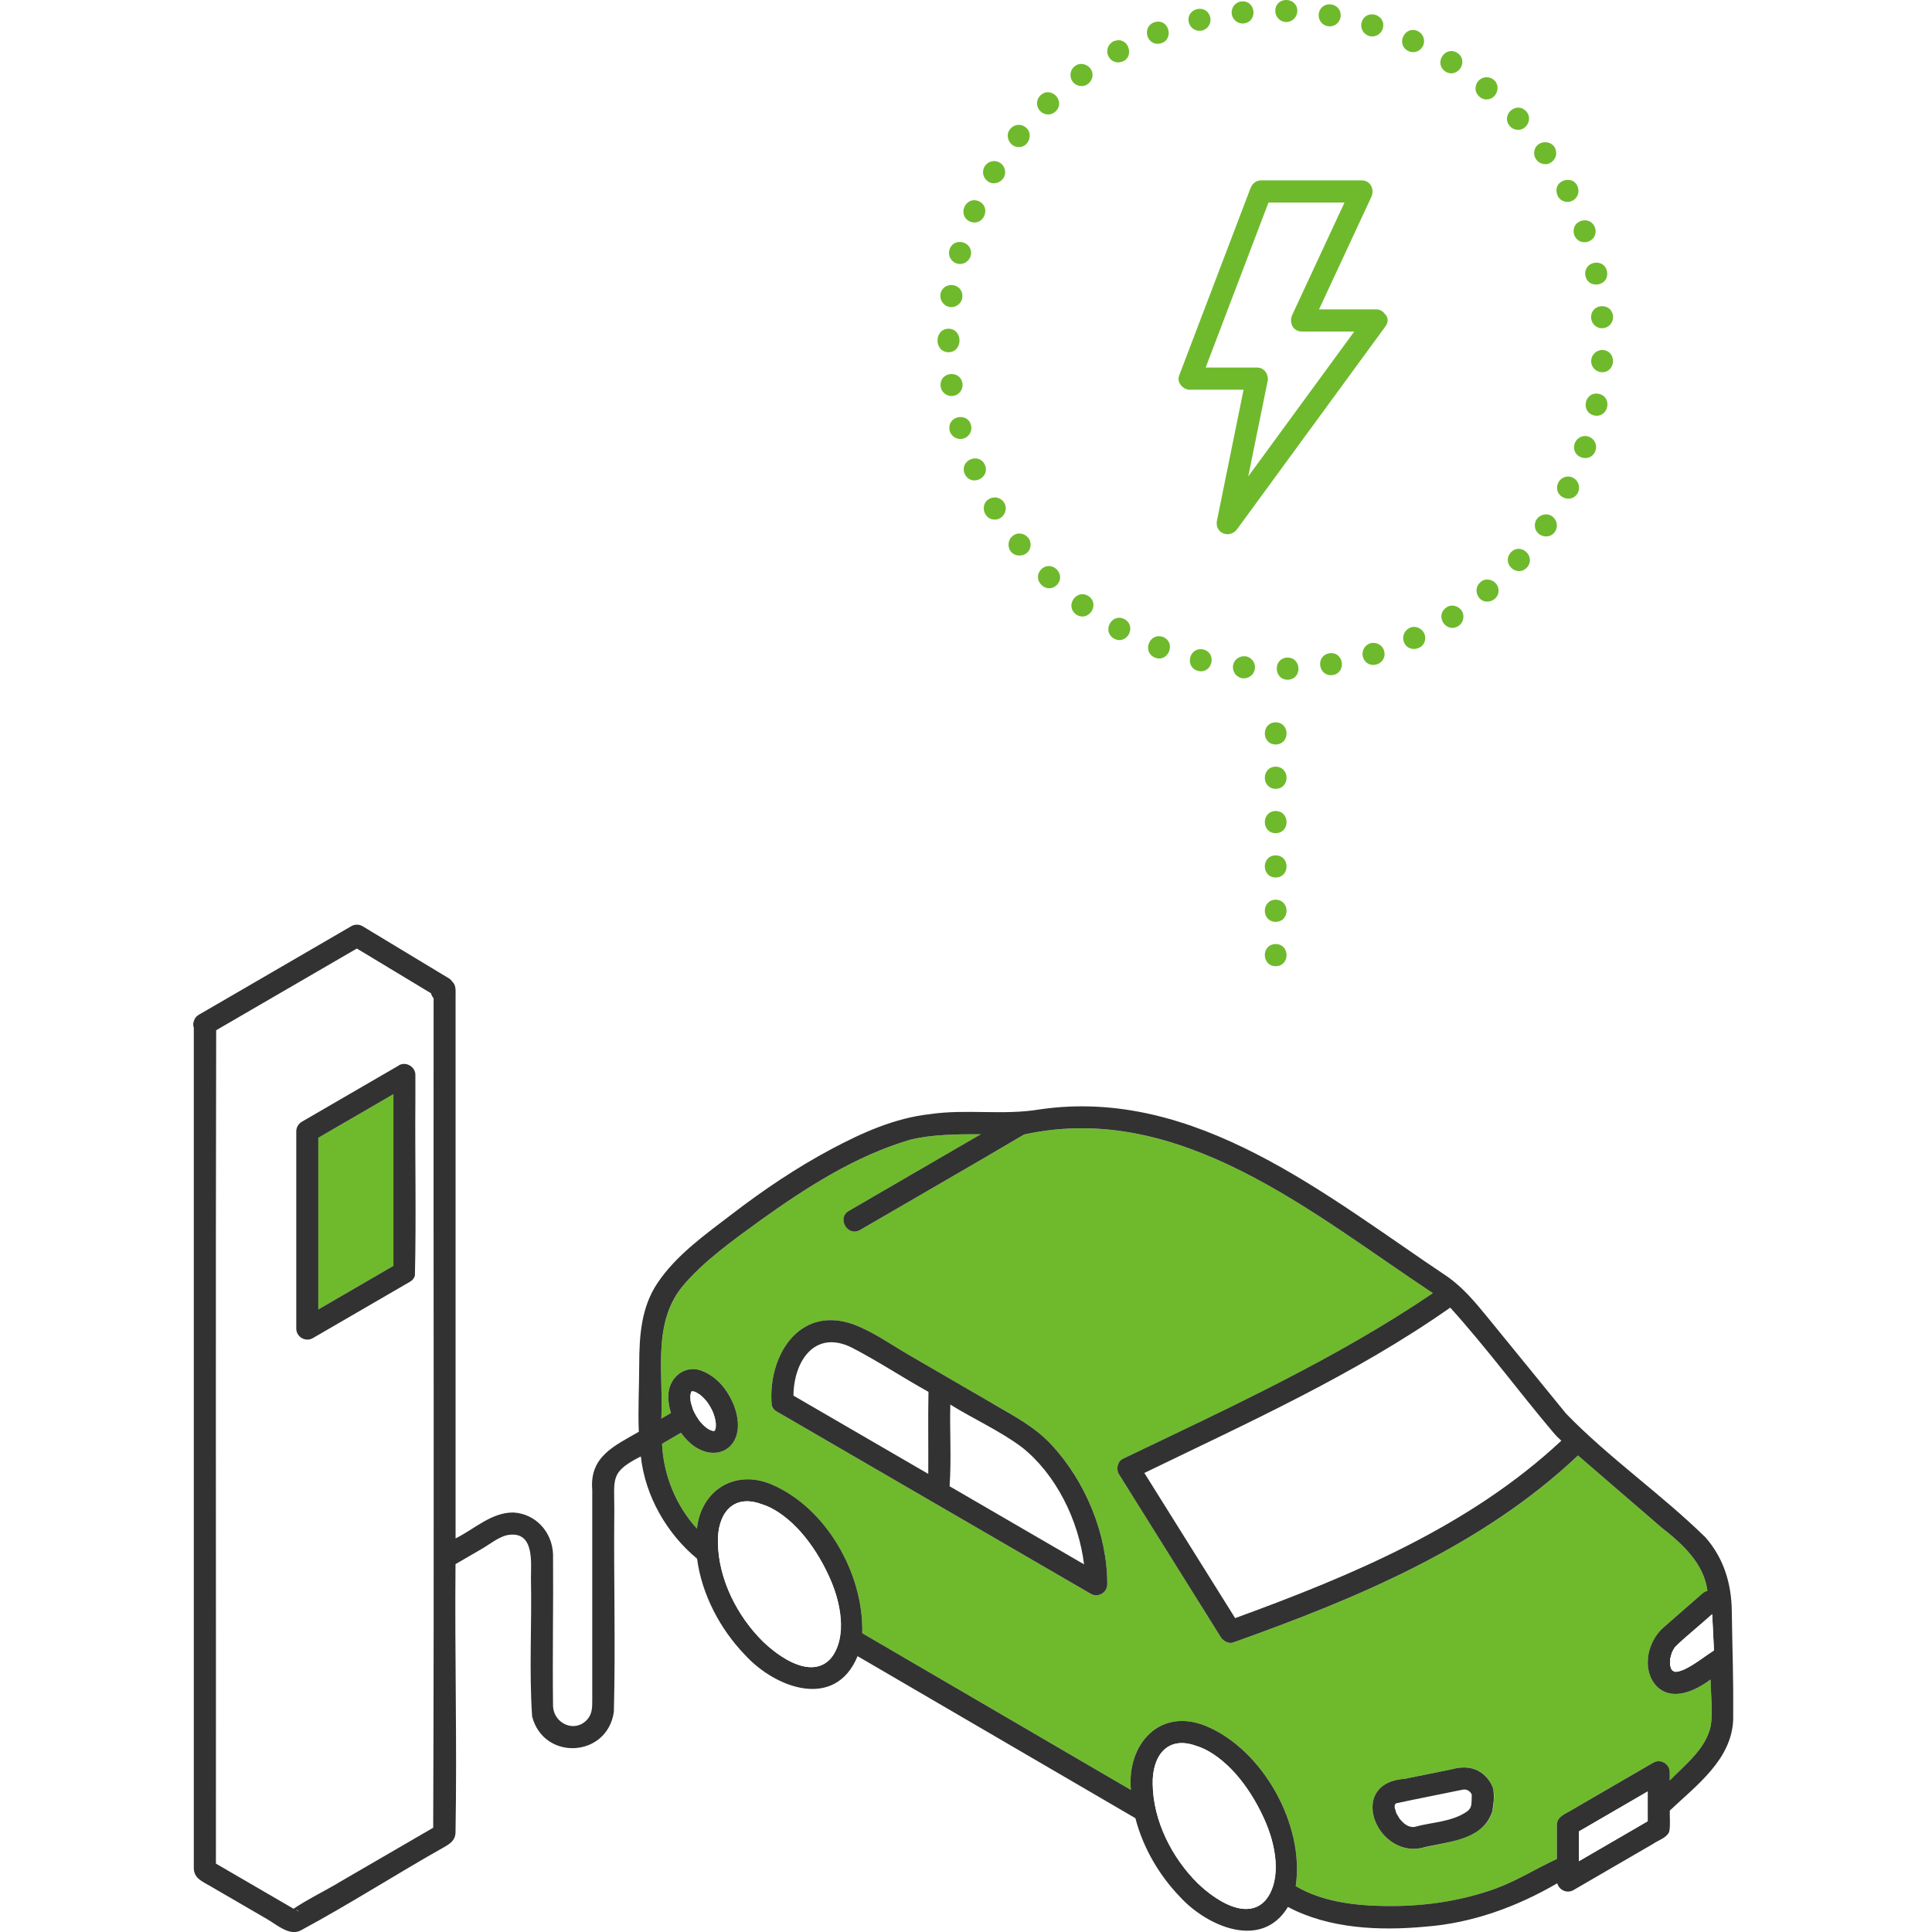 <svg width="120" height="120" viewBox="0 0 120 120" fill="none" xmlns="http://www.w3.org/2000/svg">
<rect width="120" height="120" fill="white"/>
<g clip-path="url(#clip0_28_311)">
<path d="M26.924 111.776V62.011C26.845 61.924 26.791 61.815 26.762 61.703C25.227 60.776 23.692 59.85 22.157 58.923C19.244 60.613 16.332 62.308 13.419 63.998C13.382 81.248 13.415 98.506 13.402 115.761C15.012 116.695 16.618 117.63 18.228 118.565C21.099 116.858 24.024 115.243 26.899 113.541C26.862 112.965 26.924 112.347 26.924 111.784V111.776ZM25.804 68.296C25.775 71.938 25.862 75.594 25.775 79.228C25.767 79.257 25.758 79.291 25.746 79.32C25.696 79.437 25.605 79.541 25.468 79.62C23.456 80.789 21.447 81.957 19.435 83.121C18.987 83.38 18.406 83.05 18.406 82.529V70.278C18.406 70.035 18.535 69.806 18.746 69.685C20.759 68.517 22.767 67.348 24.779 66.184C25.227 65.925 25.808 66.255 25.808 66.777V68.3L25.804 68.296Z" fill="white"/>
<path d="M18.385 118.631C18.464 118.669 18.547 118.711 18.564 118.748C18.535 118.669 18.464 118.636 18.385 118.631Z" fill="white"/>
<path d="M90.077 81.231C84.173 85.374 77.543 88.362 71.078 91.5C72.958 94.504 74.837 97.513 76.717 100.517C83.936 97.884 91.284 94.822 96.977 89.497C94.545 86.864 92.508 83.86 90.077 81.231Z" fill="white"/>
<path d="M102.872 104.703C101.951 103.655 102.346 101.932 103.337 101.077C104.138 100.38 104.935 99.679 105.735 98.982C105.831 98.898 105.943 98.844 106.055 98.811C105.847 97.125 104.495 95.882 103.213 94.884C101.483 93.39 99.748 91.897 98.018 90.403C92.039 96.057 84.243 99.295 76.609 102.015C76.319 102.12 75.987 101.944 75.837 101.698C75.568 101.269 75.302 100.839 75.032 100.409C73.186 97.459 71.344 94.504 69.498 91.554C69.315 91.262 69.415 90.766 69.742 90.611C76.298 87.465 82.965 84.415 89.002 80.321C81.468 75.331 73.257 68.358 63.618 70.465C60.233 72.46 56.814 74.417 53.42 76.399C52.657 76.841 51.968 75.652 52.727 75.21C55.461 73.624 58.191 72.038 60.926 70.449C59.461 70.449 57.967 70.449 56.536 70.791C53.117 71.8 50.051 73.778 47.172 75.844C45.524 77.05 43.715 78.323 42.392 79.9C40.504 82.216 41.218 85.341 41.077 88.112C41.276 87.995 41.475 87.878 41.674 87.761C41.579 87.444 41.516 87.119 41.512 86.789C41.462 85.625 42.504 84.69 43.636 85.162C44.583 85.541 45.234 86.393 45.599 87.323C46.64 90.136 43.973 91.337 42.296 88.992C41.906 89.222 41.512 89.451 41.122 89.677C41.201 91.596 41.985 93.528 43.288 94.943C43.553 92.527 45.669 91.254 47.91 92.193C51.312 93.641 53.648 97.743 53.557 101.44C59.117 104.682 64.68 107.928 70.24 111.175C69.979 108.329 72.041 106.025 74.916 107.211C78.426 108.675 81.049 113.336 80.48 117.15C82.306 118.227 84.608 118.406 86.679 118.385C88.782 118.364 90.857 118.035 92.844 117.321C94.189 116.837 95.404 116.061 96.699 115.464V113.357C96.699 112.777 97.35 112.623 97.744 112.351C99.391 111.396 101.034 110.44 102.682 109.485C103.13 109.226 103.711 109.556 103.711 110.077V110.59C104.686 109.585 105.972 108.625 106.262 107.177C106.391 106.255 106.258 105.245 106.25 104.319C105.312 105.02 103.835 105.712 102.872 104.703ZM67.747 98.994C63.444 96.499 59.146 94 54.843 91.504C52.644 90.227 50.441 88.951 48.242 87.669C48.063 87.565 47.968 87.423 47.931 87.269C47.678 84.252 49.607 81.077 52.964 82.241C54.188 82.687 55.333 83.505 56.453 84.156C58.191 85.166 59.934 86.176 61.672 87.186C62.983 87.945 64.295 88.633 65.34 89.764C67.44 92.038 68.776 95.285 68.776 98.398C68.776 98.923 68.195 99.253 67.747 98.99V98.994ZM92.774 111.859C92.774 114.2 89.973 114.392 88.251 114.792C85.438 115.327 83.683 110.699 87.276 110.482C88.243 110.286 89.21 110.09 90.176 109.894C90.741 109.735 91.342 109.714 91.869 110.019C92.525 110.378 92.902 111.12 92.774 111.859Z" fill="#6FBA2C"/>
<path d="M105.922 95.481C103.175 92.79 99.956 90.57 97.275 87.807C95.636 85.796 93.998 83.789 92.359 81.778C91.624 80.88 90.907 80.021 89.957 79.332C82.372 74.267 74.265 67.486 64.564 68.909C62.311 69.288 60.025 68.867 57.76 69.201C55.578 69.443 53.561 70.348 51.632 71.375C49.47 72.527 47.429 73.904 45.487 75.393C43.84 76.653 41.998 77.951 40.832 79.7C39.824 81.206 39.707 82.979 39.703 84.74C39.703 86.101 39.62 87.528 39.678 88.93C38.156 89.814 36.608 90.461 36.786 92.543C36.786 96.895 36.786 101.252 36.786 105.604C36.786 106.063 36.786 106.489 36.434 106.847C35.654 107.64 34.401 107.035 34.351 105.984C34.309 102.837 34.376 99.687 34.351 96.545C34.305 95.172 33.285 94.025 31.895 93.945C30.521 93.929 29.472 94.976 28.297 95.552V61.919C28.289 61.602 28.355 61.21 28.098 60.981C28.044 60.897 27.974 60.822 27.883 60.768C26.094 59.687 24.302 58.606 22.514 57.526C22.302 57.4 22.032 57.404 21.821 57.526C19.062 59.128 16.303 60.73 13.548 62.333C13.149 62.562 12.751 62.796 12.353 63.025C12.191 63.117 12.1 63.246 12.054 63.384C11.996 63.518 11.979 63.668 12.037 63.831C12.037 81.239 12.037 98.652 12.037 116.061C12.062 116.674 12.564 116.858 13.025 117.129C14.224 117.826 15.419 118.523 16.618 119.216C17.199 119.554 17.987 120.267 18.676 119.904C21.696 118.281 24.596 116.411 27.584 114.73C27.965 114.509 28.277 114.308 28.293 113.816C28.393 108.266 28.239 102.704 28.293 97.15C28.841 96.833 29.389 96.512 29.941 96.195C30.43 95.911 31.04 95.402 31.621 95.331C33.197 95.135 32.978 97.041 32.978 98.031C33.04 100.889 32.857 103.776 33.052 106.618C33.778 109.385 37.712 109.172 38.127 106.334C38.239 102.157 38.11 97.955 38.156 93.77C38.156 91.809 37.89 91.433 39.803 90.461C40.077 92.948 41.429 95.264 43.296 96.812C43.591 99.04 44.732 101.193 46.267 102.783C48.163 104.87 51.877 106.23 53.266 102.867C59.017 106.222 64.772 109.576 70.522 112.931C70.991 114.755 71.995 116.47 73.273 117.797C74.941 119.637 78.356 121.16 79.995 118.444C82.546 119.8 85.695 119.933 88.513 119.67C91.433 119.453 94.205 118.439 96.724 116.975C96.836 117.396 97.334 117.63 97.732 117.396C99.379 116.441 101.022 115.485 102.669 114.53C102.984 114.304 103.478 114.175 103.657 113.816C103.669 113.787 103.677 113.758 103.686 113.728C103.76 113.315 103.698 112.877 103.715 112.456C105.374 110.887 107.569 109.284 107.652 106.793C107.681 104.557 107.594 102.312 107.565 100.075C107.544 98.368 107.071 96.787 105.926 95.485L105.922 95.481ZM18.385 118.631C18.464 118.636 18.531 118.665 18.564 118.748C18.551 118.711 18.464 118.669 18.385 118.631ZM20.95 116.991C20.057 117.509 19.095 117.976 18.236 118.556C16.626 117.622 15.021 116.687 13.411 115.752C13.423 98.498 13.386 81.239 13.427 63.989C16.34 62.299 19.253 60.605 22.165 58.915C23.7 59.841 25.235 60.768 26.771 61.694C26.8 61.811 26.854 61.915 26.932 62.003C26.916 79.178 26.97 96.357 26.907 113.524C24.92 114.676 22.937 115.831 20.95 116.983V116.991ZM106.25 104.369C106.262 105.279 106.391 106.272 106.262 107.177C105.972 108.621 104.686 109.585 103.711 110.59V110.077C103.711 109.551 103.13 109.222 102.682 109.485C101.034 110.44 99.391 111.396 97.744 112.351C97.35 112.623 96.699 112.777 96.699 113.357V115.464C95.404 116.061 94.189 116.837 92.844 117.321C90.857 118.03 88.782 118.36 86.679 118.385C84.608 118.406 82.306 118.231 80.48 117.15C81.049 113.34 78.426 108.671 74.916 107.211C72.045 106.025 69.979 108.329 70.24 111.175C64.68 107.928 59.117 104.686 53.557 101.44C53.652 97.743 51.312 93.637 47.91 92.193C45.674 91.254 43.553 92.527 43.288 94.943C41.985 93.528 41.201 91.596 41.122 89.677C41.512 89.447 41.906 89.218 42.296 88.992C43.973 91.341 46.645 90.136 45.599 87.323C45.234 86.393 44.583 85.541 43.636 85.162C42.508 84.69 41.462 85.625 41.512 86.789C41.512 87.119 41.574 87.444 41.674 87.761C41.475 87.878 41.276 87.995 41.077 88.112C41.218 85.341 40.5 82.216 42.388 79.9C43.707 78.327 45.516 77.05 47.167 75.844C50.047 73.778 53.113 71.8 56.532 70.791C57.963 70.449 59.457 70.449 60.921 70.449C58.187 72.034 55.457 73.62 52.723 75.21C51.959 75.652 52.648 76.841 53.416 76.399C56.814 74.417 60.228 72.464 63.614 70.465C73.257 68.358 81.459 75.326 88.998 80.321C82.961 84.411 76.294 87.465 69.738 90.611C69.41 90.766 69.311 91.262 69.493 91.554C71.34 94.504 73.182 97.459 75.028 100.409C75.298 100.839 75.563 101.269 75.833 101.698C75.987 101.94 76.319 102.116 76.605 102.015C84.239 99.295 92.035 96.057 98.014 90.403C99.744 91.897 101.478 93.39 103.209 94.884C104.491 95.882 105.847 97.125 106.051 98.811C105.934 98.84 105.827 98.898 105.731 98.982C104.93 99.679 104.134 100.38 103.333 101.077C102.341 101.932 101.943 103.66 102.868 104.703C103.831 105.717 105.304 105.024 106.246 104.319C106.246 104.335 106.246 104.352 106.246 104.369H106.25ZM102.341 113.119C100.918 113.945 99.495 114.772 98.068 115.602V113.753C99.491 112.927 100.914 112.101 102.341 111.271V113.119ZM71.597 110.803C71.56 109.101 72.477 107.778 74.294 108.437C77.186 109.234 80.712 115.418 78.605 118.022C77.414 119.374 75.335 117.905 74.397 116.979C72.792 115.397 71.622 113.094 71.597 110.803ZM44.591 95.785C44.553 94.083 45.47 92.76 47.288 93.42C50.179 94.217 53.706 100.401 51.599 103.004C50.408 104.356 48.329 102.888 47.391 101.961C45.786 100.38 44.616 98.076 44.591 95.785ZM42.881 86.681C42.881 86.681 42.881 86.668 42.89 86.66C42.89 86.618 42.898 86.56 42.898 86.63C42.91 86.58 42.927 86.518 42.931 86.489C42.94 86.476 42.944 86.464 42.952 86.451H42.948C42.948 86.451 42.948 86.451 42.952 86.447C42.952 86.443 42.956 86.439 42.96 86.434C42.96 86.434 42.968 86.43 42.968 86.426C42.968 86.426 42.973 86.426 42.977 86.426L42.968 86.434C42.968 86.434 42.973 86.426 42.977 86.426C42.993 86.426 43.002 86.426 43.014 86.426C43.014 86.426 43.018 86.426 43.022 86.426C43.022 86.426 43.022 86.426 43.018 86.426C43.039 86.426 43.064 86.43 43.076 86.434C43.118 86.443 43.155 86.459 43.193 86.468C43.296 86.518 43.392 86.58 43.487 86.643C43.645 86.772 43.786 86.923 43.919 87.081C44.068 87.294 44.205 87.519 44.304 87.766C44.379 87.962 44.429 88.162 44.462 88.371C44.412 88.187 44.454 88.341 44.462 88.4C44.466 88.483 44.466 88.567 44.462 88.654C44.454 88.713 44.441 88.746 44.425 88.796C44.429 88.792 44.433 88.784 44.437 88.779C44.433 88.784 44.425 88.796 44.421 88.805C44.416 88.821 44.412 88.842 44.404 88.85C44.404 88.85 44.4 88.855 44.396 88.859C44.396 88.859 44.396 88.867 44.392 88.871C44.392 88.871 44.392 88.871 44.388 88.875C44.388 88.875 44.383 88.875 44.379 88.875C44.379 88.875 44.379 88.875 44.375 88.875C44.367 88.88 44.363 88.884 44.35 88.888C44.35 88.888 44.342 88.888 44.338 88.888C44.338 88.888 44.342 88.888 44.346 88.884C44.342 88.884 44.334 88.884 44.329 88.884C44.334 88.884 44.338 88.884 44.342 88.88C44.329 88.88 44.309 88.88 44.292 88.88C44.246 88.871 44.201 88.85 44.151 88.842C43.856 88.709 43.624 88.471 43.425 88.216C43.292 88.024 43.176 87.824 43.076 87.611C43.076 87.611 43.072 87.599 43.06 87.565C42.993 87.382 42.944 87.219 42.898 87.023C42.91 86.956 42.89 86.868 42.898 86.797C42.898 86.76 42.898 86.718 42.902 86.681C42.902 86.681 42.902 86.693 42.898 86.693L42.881 86.681ZM43.002 86.405C43.002 86.405 43.014 86.405 43.018 86.409C43.01 86.409 42.998 86.409 42.985 86.413C42.985 86.413 42.985 86.413 42.989 86.409C42.989 86.409 42.993 86.409 42.998 86.409L43.002 86.405ZM43.022 86.405C43.022 86.405 43.01 86.405 43.006 86.401C43.018 86.401 43.031 86.401 43.035 86.401H43.027L43.022 86.405ZM42.993 86.405C42.993 86.405 42.993 86.405 42.989 86.409C42.985 86.409 42.985 86.409 42.981 86.409C42.985 86.409 42.989 86.405 42.998 86.401L42.993 86.405ZM42.935 86.434C42.935 86.434 42.927 86.434 42.919 86.434C42.919 86.434 42.927 86.434 42.935 86.434ZM44.408 88.85C44.408 88.85 44.408 88.85 44.408 88.846C44.416 88.846 44.416 88.846 44.408 88.85ZM44.317 88.871H44.321C44.313 88.871 44.304 88.871 44.296 88.875C44.304 88.875 44.309 88.875 44.317 88.867V88.871ZM44.334 88.871H44.342C44.338 88.871 44.325 88.88 44.325 88.88C44.325 88.88 44.325 88.871 44.329 88.867L44.334 88.871ZM43.039 87.523C43.056 87.565 43.068 87.586 43.068 87.59C43.056 87.565 43.035 87.528 43.039 87.523ZM96.487 88.98C96.641 89.168 96.807 89.33 96.977 89.485C91.28 94.809 83.932 97.872 76.717 100.505C74.837 97.501 72.958 94.492 71.078 91.488C77.547 88.35 84.173 85.362 90.077 81.218C92.321 83.701 94.321 86.418 96.483 88.98H96.487ZM106.445 102.512C105.827 102.904 105.262 103.384 104.594 103.693C104.449 103.751 104.304 103.806 104.146 103.826C104.08 103.826 104.088 103.826 104.026 103.826C104.005 103.822 103.984 103.818 103.976 103.814C103.922 103.776 103.823 103.689 103.918 103.789C103.893 103.764 103.868 103.739 103.843 103.714C103.835 103.693 103.818 103.672 103.81 103.651C103.81 103.664 103.794 103.639 103.785 103.609C103.785 103.605 103.781 103.601 103.777 103.593C103.781 103.601 103.781 103.601 103.785 103.605C103.769 103.551 103.756 103.493 103.74 103.438C103.731 103.334 103.727 103.226 103.731 103.121C103.731 103.121 103.735 103.071 103.74 103.038C103.748 103.004 103.756 102.954 103.756 102.954C103.781 102.85 103.814 102.746 103.843 102.646C103.901 102.516 103.955 102.42 104.038 102.295C104.777 101.581 105.582 100.943 106.345 100.255L106.453 102.462C106.37 102.474 106.515 102.466 106.441 102.512H106.445Z" fill="#323232"/>
<path d="M103.781 103.622C103.789 103.651 103.806 103.676 103.806 103.664C103.798 103.651 103.789 103.634 103.781 103.622Z" fill="white"/>
<path d="M103.769 103.605C103.769 103.605 103.773 103.614 103.777 103.622C103.777 103.618 103.777 103.614 103.769 103.609V103.605Z" fill="white"/>
<path d="M105.636 100.885C105.109 101.364 104.54 101.798 104.038 102.308C103.955 102.433 103.897 102.529 103.843 102.658C103.814 102.762 103.777 102.862 103.756 102.967C103.756 102.967 103.748 103.017 103.74 103.05C103.74 103.084 103.731 103.134 103.731 103.134C103.723 103.238 103.731 103.347 103.74 103.451C103.756 103.505 103.769 103.564 103.785 103.618C103.802 103.643 103.806 103.655 103.81 103.664C103.823 103.685 103.835 103.705 103.843 103.726C103.868 103.751 103.893 103.776 103.918 103.801C103.823 103.701 103.922 103.789 103.976 103.826C103.984 103.826 104.005 103.831 104.026 103.839C104.088 103.843 104.08 103.839 104.146 103.839C104.304 103.818 104.453 103.764 104.594 103.705C105.262 103.397 105.827 102.917 106.445 102.524C106.519 102.479 106.374 102.483 106.457 102.474L106.349 100.267C106.113 100.471 105.876 100.68 105.64 100.885H105.636Z" fill="white"/>
<path d="M103.777 103.618C103.777 103.618 103.794 103.647 103.802 103.659C103.802 103.655 103.794 103.639 103.777 103.614V103.618Z" fill="#323232"/>
<path d="M91.45 111.525C91.45 111.525 91.442 111.517 91.438 111.508C91.438 111.517 91.446 111.525 91.45 111.525Z" fill="white"/>
<path d="M86.72 112.623C86.787 112.744 86.857 112.865 86.932 112.977C87.019 113.082 87.114 113.182 87.218 113.269C87.293 113.328 87.384 113.378 87.467 113.42C87.533 113.44 87.604 113.466 87.674 113.478C87.724 113.478 87.778 113.478 87.828 113.478C88.948 113.165 90.176 113.182 91.156 112.485C91.081 112.543 91.255 112.385 91.247 112.393C91.247 112.393 91.309 112.297 91.322 112.276C91.322 112.276 91.334 112.247 91.342 112.226C91.359 112.159 91.371 112.118 91.384 112.059C91.396 111.913 91.404 111.638 91.404 111.463C91.38 111.412 91.351 111.354 91.338 111.337C91.4 111.417 91.23 111.241 91.272 111.275C91.089 111.125 90.944 111.133 90.728 111.183C89.392 111.463 88.048 111.713 86.716 112.005C86.65 112.059 86.641 112.076 86.7 112.005C86.691 112.018 86.67 112.038 86.654 112.055C86.637 112.08 86.621 112.114 86.612 112.122C86.625 112.105 86.633 112.097 86.637 112.088C86.658 112.051 86.666 112.047 86.637 112.088C86.629 112.101 86.625 112.114 86.621 112.134C86.625 112.193 86.612 112.255 86.621 112.318C86.645 112.418 86.675 112.522 86.712 112.623H86.72Z" fill="white"/>
<path d="M91.865 110.019C91.342 109.718 90.741 109.735 90.172 109.894C89.206 110.09 88.239 110.286 87.272 110.482C83.675 110.716 85.43 115.314 88.247 114.792C89.811 114.383 92.102 114.354 92.687 112.51C92.769 112.059 92.832 111.55 92.74 111.1C92.599 110.649 92.276 110.248 91.865 110.019ZM86.629 112.326C86.629 112.326 86.629 112.322 86.629 112.318C86.621 112.26 86.629 112.197 86.629 112.134C86.633 112.114 86.641 112.101 86.646 112.088C86.637 112.097 86.633 112.105 86.621 112.122C86.629 112.114 86.645 112.084 86.662 112.055C86.679 112.034 86.7 112.013 86.708 112.005C86.65 112.076 86.658 112.059 86.724 112.005C88.056 111.717 89.4 111.463 90.737 111.183C90.948 111.133 91.097 111.125 91.28 111.275C91.239 111.241 91.409 111.421 91.346 111.337C91.359 111.354 91.388 111.412 91.413 111.463C91.413 111.638 91.404 111.913 91.392 112.059C91.384 112.118 91.367 112.164 91.351 112.226C91.342 112.247 91.33 112.276 91.33 112.276C91.317 112.297 91.255 112.393 91.255 112.393C91.263 112.385 91.089 112.543 91.164 112.485C90.185 113.182 88.952 113.165 87.836 113.478C87.787 113.478 87.733 113.478 87.683 113.478C87.612 113.465 87.546 113.44 87.475 113.42C87.388 113.378 87.301 113.324 87.226 113.269C87.123 113.182 87.027 113.086 86.94 112.977C86.865 112.86 86.795 112.739 86.728 112.623C86.695 112.527 86.666 112.426 86.641 112.326H86.629ZM91.434 111.508L91.446 111.525C91.438 111.525 91.434 111.517 91.434 111.508Z" fill="#323232"/>
<path d="M86.645 112.084C86.666 112.047 86.675 112.043 86.645 112.084V112.084Z" fill="#323232"/>
<path d="M59.025 87.24C58.988 88.925 59.104 90.641 58.98 92.314C61.764 93.929 64.544 95.543 67.328 97.162C66.992 94.417 65.581 91.563 63.461 89.885C62.083 88.859 60.477 88.149 59.025 87.24Z" fill="white"/>
<path d="M51.362 87.891C53.461 89.109 55.557 90.328 57.656 91.546C57.669 89.848 57.635 88.149 57.669 86.451C56.063 85.562 54.528 84.536 52.897 83.697C50.611 82.566 49.3 84.54 49.283 86.685C49.976 87.085 50.669 87.49 51.362 87.891Z" fill="white"/>
<path d="M61.672 87.186C59.934 86.176 58.191 85.166 56.453 84.156C55.333 83.505 54.188 82.687 52.964 82.241C49.607 81.077 47.673 84.252 47.931 87.269C47.968 87.423 48.063 87.569 48.242 87.67C50.441 88.946 52.644 90.223 54.843 91.504C59.146 94 63.444 96.499 67.747 98.994C68.195 99.253 68.776 98.924 68.776 98.402C68.776 95.289 67.436 92.043 65.34 89.768C64.295 88.633 62.983 87.949 61.672 87.19V87.186ZM52.897 83.697C54.528 84.536 56.063 85.562 57.669 86.451C57.635 88.145 57.669 89.848 57.656 91.546C54.864 89.927 52.076 88.304 49.283 86.685C49.3 84.54 50.611 82.57 52.897 83.697ZM67.328 97.163C64.544 95.548 61.764 93.933 58.98 92.314C59.1 90.636 58.984 88.926 59.025 87.24C60.482 88.145 62.087 88.859 63.465 89.885C65.585 91.563 66.996 94.417 67.332 97.163H67.328Z" fill="#323232"/>
<path d="M74.398 116.979C78.659 120.943 80.397 116.724 78.41 112.752C77.597 111.008 76.19 109.076 74.294 108.437C72.481 107.782 71.56 109.097 71.597 110.803C71.622 113.09 72.796 115.393 74.398 116.979Z" fill="white"/>
<path d="M47.391 101.961C51.653 105.925 53.391 101.707 51.404 97.734C50.59 95.99 49.184 94.058 47.288 93.42C45.474 92.764 44.553 94.079 44.591 95.785C44.616 98.072 45.79 100.376 47.391 101.961Z" fill="white"/>
<path d="M102.341 111.271C100.918 112.097 99.495 112.923 98.068 113.753V115.602C99.491 114.776 100.914 113.95 102.341 113.119V111.271Z" fill="white"/>
<path d="M24.435 77.496V67.962C22.879 68.863 21.327 69.768 19.771 70.67V81.331C21.327 80.43 22.879 79.524 24.435 78.623V77.496Z" fill="#6FBA2C"/>
<path d="M24.775 66.176C22.763 67.344 20.755 68.512 18.742 69.677C18.535 69.798 18.402 70.031 18.402 70.269V82.52C18.402 83.046 18.983 83.376 19.431 83.113C21.443 81.945 23.451 80.776 25.464 79.612C25.601 79.533 25.692 79.428 25.742 79.311C25.754 79.282 25.762 79.253 25.771 79.22C25.858 75.585 25.771 71.93 25.8 68.287C25.8 67.778 25.8 67.269 25.8 66.764C25.8 66.259 25.219 65.909 24.771 66.171L24.775 66.176ZM19.771 71.796V70.67C21.327 69.768 22.879 68.863 24.435 67.962V78.623C22.879 79.524 21.327 80.43 19.771 81.331V71.796Z" fill="#323232"/>
<path d="M44.363 88.871C44.363 88.871 44.35 88.871 44.342 88.876C44.342 88.876 44.334 88.876 44.334 88.88C44.334 88.88 44.342 88.88 44.346 88.88C44.354 88.876 44.358 88.871 44.371 88.867C44.371 88.867 44.371 88.867 44.367 88.867L44.363 88.871Z" fill="white"/>
<path d="M44.437 88.767C44.437 88.767 44.429 88.779 44.425 88.784C44.425 88.784 44.425 88.788 44.425 88.792C44.429 88.784 44.437 88.771 44.441 88.767H44.437Z" fill="white"/>
<path d="M43.014 86.422C43.014 86.422 42.998 86.422 42.985 86.422C42.985 86.422 42.981 86.43 42.977 86.43C42.993 86.43 43.01 86.422 43.022 86.418C43.022 86.418 43.022 86.418 43.018 86.418L43.014 86.422Z" fill="white"/>
<path d="M42.962 86.434L42.956 86.44H42.962V86.434Z" fill="white"/>
<path d="M44.383 88.864L44.389 88.859H44.383V88.864Z" fill="white"/>
<path d="M42.944 86.455C42.944 86.455 42.944 86.455 42.949 86.455C42.949 86.455 42.949 86.455 42.944 86.461V86.455Z" fill="white"/>
<path d="M42.981 86.422C42.981 86.422 42.977 86.422 42.973 86.422C42.973 86.422 42.964 86.426 42.964 86.43C42.964 86.43 42.973 86.43 42.977 86.43L42.985 86.422H42.981Z" fill="white"/>
<path d="M44.334 88.875C44.329 88.875 44.325 88.875 44.321 88.88C44.325 88.88 44.334 88.88 44.338 88.88C44.338 88.88 44.338 88.88 44.342 88.88C44.338 88.88 44.334 88.88 44.325 88.88L44.334 88.875Z" fill="white"/>
<path d="M44.396 88.846C44.396 88.846 44.4 88.842 44.404 88.838C44.412 88.825 44.416 88.805 44.421 88.792C44.408 88.809 44.4 88.825 44.392 88.846H44.396Z" fill="white"/>
<path d="M42.985 86.418C42.985 86.418 42.985 86.418 42.989 86.413C42.985 86.413 42.981 86.413 42.973 86.422C42.973 86.422 42.977 86.422 42.981 86.422L42.985 86.418Z" fill="white"/>
<path d="M42.998 86.418C42.998 86.418 43.014 86.418 43.022 86.418C43.014 86.418 43.01 86.418 43.006 86.413C43.006 86.413 43.002 86.413 42.998 86.413C42.998 86.413 42.998 86.413 42.993 86.418C42.993 86.418 42.993 86.418 43.002 86.418H42.998Z" fill="white"/>
<path d="M43.002 86.409C43.002 86.409 43.01 86.409 43.018 86.413H43.027C43.027 86.409 43.014 86.409 42.998 86.413L43.002 86.409Z" fill="white"/>
<path d="M42.968 86.434H42.96C42.96 86.439 42.956 86.443 42.952 86.447C42.956 86.443 42.964 86.439 42.968 86.43V86.434Z" fill="white"/>
<path d="M42.89 86.977C42.89 87.002 42.89 87.01 42.886 87.014C42.931 87.21 42.981 87.373 43.047 87.557C43.06 87.59 43.068 87.607 43.064 87.603C43.163 87.816 43.28 88.012 43.413 88.208C43.612 88.462 43.844 88.7 44.139 88.834C44.184 88.842 44.23 88.863 44.28 88.871C44.296 88.871 44.317 88.871 44.329 88.871C44.35 88.863 44.371 88.859 44.379 88.859C44.379 88.859 44.379 88.859 44.383 88.855C44.383 88.855 44.383 88.846 44.388 88.842C44.388 88.83 44.396 88.805 44.416 88.779C44.433 88.729 44.441 88.696 44.454 88.638C44.462 88.554 44.462 88.471 44.454 88.383C44.454 88.329 44.408 88.17 44.454 88.354C44.421 88.145 44.371 87.945 44.296 87.749C44.197 87.507 44.064 87.281 43.91 87.064C43.782 86.906 43.641 86.756 43.479 86.626C43.383 86.564 43.288 86.501 43.184 86.451C43.143 86.443 43.105 86.43 43.068 86.418C43.056 86.418 43.027 86.413 43.01 86.409C43.002 86.413 42.985 86.418 42.956 86.426C42.948 86.434 42.944 86.439 42.94 86.443C42.931 86.455 42.927 86.468 42.919 86.48C42.91 86.51 42.898 86.576 42.886 86.622C42.886 86.639 42.886 86.651 42.877 86.66C42.877 86.697 42.877 86.739 42.873 86.777C42.873 86.839 42.877 86.902 42.881 86.96L42.89 86.977Z" fill="white"/>
<path d="M44.313 88.88C44.313 88.88 44.3 88.88 44.292 88.888C44.3 88.888 44.309 88.888 44.317 88.884H44.313V88.88Z" fill="white"/>
<path d="M44.408 88.855C44.408 88.855 44.408 88.855 44.408 88.859C44.422 88.855 44.422 88.855 44.408 88.855Z" fill="white"/>
<path d="M42.89 86.643C42.89 86.643 42.89 86.66 42.89 86.664C42.89 86.656 42.894 86.647 42.898 86.635C42.898 86.601 42.894 86.576 42.89 86.643Z" fill="white"/>
<path d="M44.375 88.871C44.375 88.871 44.38 88.871 44.384 88.871C44.384 88.871 44.38 88.871 44.375 88.876V88.871Z" fill="white"/>
<path d="M42.881 86.685C42.881 86.685 42.881 86.676 42.886 86.672V86.664C42.886 86.672 42.881 86.685 42.877 86.685H42.881Z" fill="white"/>
<path d="M43.064 87.607C43.064 87.607 43.051 87.582 43.035 87.54C43.035 87.549 43.051 87.582 43.064 87.607Z" fill="white"/>
<path d="M44.334 88.884C44.334 88.884 44.325 88.892 44.329 88.896C44.329 88.896 44.338 88.892 44.346 88.888C44.346 88.888 44.342 88.888 44.338 88.888L44.334 88.884Z" fill="white"/>
<path d="M44.329 88.876C44.329 88.876 44.342 88.876 44.346 88.876H44.342C44.35 88.876 44.354 88.876 44.363 88.871C44.363 88.871 44.363 88.871 44.367 88.871C44.367 88.871 44.367 88.871 44.371 88.871L44.379 88.867C44.371 88.867 44.35 88.876 44.329 88.88V88.876Z" fill="#323232"/>
<path d="M42.968 86.439C42.968 86.439 42.956 86.447 42.952 86.455C42.956 86.455 42.96 86.447 42.968 86.439Z" fill="#323232"/>
<path d="M44.392 88.846C44.392 88.846 44.408 88.813 44.421 88.792C44.421 88.792 44.421 88.788 44.421 88.784C44.4 88.809 44.388 88.834 44.392 88.846Z" fill="#323232"/>
<path d="M43.022 86.422C43.01 86.422 42.993 86.43 42.977 86.434C43.006 86.43 43.022 86.426 43.031 86.418L43.022 86.422Z" fill="#323232"/>
<path d="M42.886 86.664C42.886 86.664 42.886 86.668 42.886 86.672C42.89 86.664 42.894 86.651 42.894 86.635C42.894 86.647 42.89 86.656 42.886 86.664Z" fill="#323232"/>
<path d="M98.458 16.991C98.495 18.001 99.985 17.834 99.815 16.858C99.653 16.044 98.462 16.186 98.458 16.991Z" fill="#6FBA2C"/>
<path d="M98.823 19.691C98.823 19.691 98.823 19.729 98.827 19.745C98.848 20.121 99.184 20.422 99.553 20.384C99.931 20.363 100.213 20.029 100.192 19.654C100.122 18.777 98.844 18.823 98.823 19.691Z" fill="#6FBA2C"/>
<path d="M97.74 14.371C97.74 14.446 97.752 14.517 97.777 14.592C98.039 15.322 99.113 15.118 99.109 14.358C99.105 14.283 99.097 14.212 99.068 14.137C98.815 13.411 97.724 13.607 97.74 14.371Z" fill="#6FBA2C"/>
<path d="M87.48 3.175C87.816 3.334 88.231 3.192 88.388 2.842C88.55 2.508 88.401 2.086 88.056 1.928C87.235 1.565 86.67 2.775 87.48 3.175Z" fill="#6FBA2C"/>
<path d="M96.749 12.168C96.923 12.51 97.342 12.643 97.67 12.464C97.906 12.343 98.043 12.101 98.043 11.855C97.972 10.72 96.296 11.124 96.753 12.168H96.749Z" fill="#6FBA2C"/>
<path d="M97.707 29.672C97.371 29.501 96.96 29.635 96.786 29.977C96.736 30.081 96.711 30.19 96.711 30.294C96.707 30.991 97.695 31.25 98.006 30.599C98.172 30.269 98.047 29.848 97.703 29.677L97.707 29.672Z" fill="#6FBA2C"/>
<path d="M98.674 27.119C98.317 26.994 97.931 27.19 97.806 27.544C97.777 27.619 97.769 27.69 97.765 27.765C97.757 28.525 98.848 28.729 99.097 27.995C99.126 27.92 99.134 27.849 99.138 27.774C99.138 27.486 98.96 27.219 98.674 27.119Z" fill="#6FBA2C"/>
<path d="M96.404 32.068C95.968 31.755 95.317 32.097 95.334 32.631C95.313 33.29 96.213 33.582 96.582 33.027C96.794 32.714 96.715 32.285 96.404 32.068Z" fill="#6FBA2C"/>
<path d="M74.738 40.338C73.858 40.154 73.551 41.448 74.427 41.677C75.294 41.869 75.617 40.559 74.738 40.338Z" fill="#6FBA2C"/>
<path d="M72.236 39.562C71.389 39.261 70.908 40.505 71.746 40.851C72.584 41.16 73.07 39.904 72.236 39.562Z" fill="#6FBA2C"/>
<path d="M99.3 24.461C98.408 24.29 98.151 25.616 99.031 25.808C99.906 25.971 100.184 24.653 99.3 24.461Z" fill="#6FBA2C"/>
<path d="M71.916 2.721C72.991 2.662 72.688 1.056 71.672 1.39C70.962 1.665 71.178 2.729 71.916 2.721Z" fill="#6FBA2C"/>
<path d="M77.327 40.764C76.953 40.726 76.613 41.002 76.58 41.381C76.551 41.753 76.816 42.095 77.198 42.132C77.567 42.161 77.912 41.895 77.945 41.511C77.987 41.139 77.704 40.789 77.327 40.76V40.764Z" fill="#6FBA2C"/>
<path d="M99.557 21.74C99.18 21.719 98.856 22.007 98.831 22.387C98.798 22.758 99.097 23.096 99.47 23.117C100.366 23.159 100.454 21.815 99.557 21.74Z" fill="#6FBA2C"/>
<path d="M95.973 10.198C96.338 10.215 96.678 9.86 96.657 9.506C96.636 8.596 95.292 8.617 95.288 9.518C95.292 9.652 95.329 9.785 95.412 9.898C95.545 10.094 95.761 10.194 95.973 10.194V10.198Z" fill="#6FBA2C"/>
<path d="M82.559 40.576C81.667 40.751 81.899 42.061 82.787 41.928C83.675 41.761 83.447 40.434 82.559 40.576Z" fill="#6FBA2C"/>
<path d="M79.953 40.843H79.949C79.053 40.893 79.103 42.233 79.999 42.22C80.903 42.174 80.849 40.826 79.953 40.843Z" fill="#6FBA2C"/>
<path d="M89.778 4.444C90.537 4.911 91.268 3.789 90.517 3.284C89.753 2.812 89.027 3.935 89.778 4.444Z" fill="#6FBA2C"/>
<path d="M87.55 39.003C87.301 39.124 87.152 39.374 87.152 39.637C87.156 39.733 87.177 39.829 87.214 39.921C87.517 40.576 88.529 40.346 88.521 39.637C88.546 39.149 87.99 38.782 87.55 39.003Z" fill="#6FBA2C"/>
<path d="M89.84 37.73C89.089 38.239 89.82 39.362 90.583 38.886C90.782 38.752 90.898 38.531 90.894 38.302C90.911 37.776 90.276 37.425 89.84 37.726V37.73Z" fill="#6FBA2C"/>
<path d="M92.334 6.171C92.944 6.192 93.267 5.349 92.778 4.957C92.487 4.715 92.056 4.749 91.811 5.041C91.707 5.17 91.649 5.32 91.649 5.479C91.624 5.838 91.973 6.188 92.334 6.176V6.171Z" fill="#6FBA2C"/>
<path d="M69.85 38.46C69.058 38.039 68.41 39.215 69.195 39.666C69.983 40.096 70.638 38.911 69.85 38.46Z" fill="#6FBA2C"/>
<path d="M93.832 34.321C93.238 35.005 94.23 35.902 94.848 35.243C95.433 34.559 94.442 33.653 93.832 34.321Z" fill="#6FBA2C"/>
<path d="M94.288 8.062C94.861 8.083 95.197 7.332 94.794 6.914C94.172 6.251 93.189 7.16 93.782 7.836C93.915 7.987 94.101 8.062 94.288 8.062Z" fill="#6FBA2C"/>
<path d="M91.952 36.161C91.658 36.407 91.629 36.837 91.873 37.129C92.259 37.622 93.089 37.3 93.077 36.687C93.093 36.119 92.371 35.769 91.948 36.161H91.952Z" fill="#6FBA2C"/>
<path d="M85.106 39.958C84.745 40.071 84.546 40.467 84.658 40.822C84.953 41.686 86.214 41.281 85.965 40.413C85.857 40.05 85.467 39.85 85.106 39.958Z" fill="#6FBA2C"/>
<path d="M60.249 13.762C61.079 14.1 61.61 12.873 60.789 12.493C59.955 12.155 59.428 13.39 60.249 13.762Z" fill="#6FBA2C"/>
<path d="M59.444 16.374C59.801 16.47 60.187 16.265 60.291 15.89C60.507 15.018 59.224 14.655 58.967 15.527C58.872 15.882 59.079 16.274 59.444 16.37V16.374Z" fill="#6FBA2C"/>
<path d="M59.195 24.594C59.544 24.544 59.789 24.244 59.789 23.906C59.743 22.942 58.328 23.042 58.424 24.002C58.474 24.386 58.826 24.64 59.195 24.594Z" fill="#6FBA2C"/>
<path d="M61.394 11.287C61.83 11.567 62.448 11.208 62.432 10.686C62.428 10.453 62.307 10.227 62.096 10.102C61.772 9.906 61.353 10.015 61.154 10.34C61.092 10.453 61.058 10.578 61.058 10.699C61.062 10.933 61.183 11.158 61.394 11.287Z" fill="#6FBA2C"/>
<path d="M58.913 21.878C59.822 21.869 59.826 20.426 58.913 20.417C58.005 20.426 58.001 21.869 58.913 21.878Z" fill="#6FBA2C"/>
<path d="M59 19.07C59.399 19.124 59.785 18.802 59.776 18.389C59.776 17.538 58.532 17.45 58.411 18.293C58.366 18.665 58.627 19.019 59 19.07Z" fill="#6FBA2C"/>
<path d="M85.032 2.232C85.38 2.349 85.774 2.141 85.886 1.778C86.144 0.914 84.861 0.505 84.579 1.369C84.463 1.723 84.662 2.12 85.032 2.232Z" fill="#6FBA2C"/>
<path d="M74.501 1.915C74.555 1.915 74.609 1.907 74.663 1.899C75.032 1.811 75.26 1.427 75.169 1.068C74.945 0.188 73.642 0.509 73.837 1.39C73.916 1.702 74.198 1.915 74.505 1.915H74.501Z" fill="#6FBA2C"/>
<path d="M82.48 1.627C82.845 1.69 83.206 1.44 83.264 1.064C83.393 0.167 82.09 -0.058 81.912 0.835C81.849 1.202 82.098 1.569 82.476 1.627H82.48Z" fill="#6FBA2C"/>
<path d="M79.87 1.369C80.244 1.381 80.563 1.085 80.58 0.697C80.588 -0.204 79.252 -0.25 79.21 0.655C79.198 1.035 79.493 1.352 79.87 1.369Z" fill="#6FBA2C"/>
<path d="M77.177 1.46C77.202 1.46 77.227 1.46 77.252 1.456C78.148 1.348 78.007 0.008 77.115 0.088C76.729 0.121 76.472 0.467 76.501 0.839C76.538 1.193 76.833 1.46 77.182 1.46H77.177Z" fill="#6FBA2C"/>
<path d="M69.456 3.876C70.597 3.801 70.157 2.103 69.128 2.583C68.796 2.771 68.672 3.192 68.859 3.518C68.983 3.747 69.215 3.876 69.456 3.876Z" fill="#6FBA2C"/>
<path d="M64.664 35.368C64.05 36.032 65.016 36.966 65.651 36.324C66.265 35.66 65.299 34.734 64.664 35.368Z" fill="#6FBA2C"/>
<path d="M60.336 26.585C60.287 25.546 58.764 25.763 58.988 26.764C59.092 27.14 59.473 27.34 59.834 27.244C60.137 27.156 60.332 26.885 60.336 26.585Z" fill="#6FBA2C"/>
<path d="M67.639 37.046C66.9 36.52 66.112 37.605 66.826 38.156C67.56 38.677 68.352 37.596 67.639 37.046Z" fill="#6FBA2C"/>
<path d="M65.1 7.11C65.274 7.11 65.44 7.048 65.573 6.914C66.212 6.276 65.278 5.308 64.622 5.925C64.349 6.188 64.34 6.622 64.606 6.898C64.743 7.035 64.921 7.11 65.1 7.11Z" fill="#6FBA2C"/>
<path d="M67.174 5.345C67.535 5.362 67.867 5.02 67.859 4.661C67.875 4.118 67.199 3.764 66.767 4.106H66.763C66.46 4.331 66.402 4.769 66.622 5.07C66.759 5.249 66.963 5.345 67.174 5.345Z" fill="#6FBA2C"/>
<path d="M61.179 28.884C60.805 28.058 59.577 28.592 59.917 29.426C60.291 30.257 61.515 29.714 61.179 28.884Z" fill="#6FBA2C"/>
<path d="M61.432 30.991C60.834 31.337 61.112 32.289 61.784 32.272C62.303 32.285 62.647 31.667 62.374 31.229C62.179 30.903 61.755 30.799 61.432 30.991Z" fill="#6FBA2C"/>
<path d="M63.278 9.134C63.901 9.155 64.216 8.287 63.701 7.903C63.407 7.669 62.975 7.715 62.743 8.02C62.374 8.441 62.73 9.151 63.278 9.134Z" fill="#6FBA2C"/>
<path d="M62.901 33.286C62.73 33.424 62.639 33.624 62.643 33.833C62.66 34.742 64.004 34.721 64.013 33.824C64.021 33.269 63.328 32.923 62.901 33.286Z" fill="#6FBA2C"/>
<path d="M84.115 20.597H80.853C80.297 20.597 80.049 20.021 80.264 19.562C81.347 17.238 82.426 14.909 83.509 12.585H78.787C77.489 16.003 76.186 19.416 74.887 22.833H78.074C78.543 22.833 78.82 23.271 78.733 23.705C78.335 25.671 77.933 27.636 77.534 29.597C79.729 26.597 81.924 23.597 84.119 20.597H84.115Z" fill="white"/>
<path d="M85.994 19.478C85.886 19.324 85.712 19.215 85.467 19.215H81.928C83.011 16.891 84.09 14.563 85.173 12.239C85.388 11.78 85.135 11.204 84.584 11.204H78.323C77.999 11.204 77.771 11.421 77.663 11.709C76.186 15.585 74.713 19.458 73.236 23.334C73.074 23.76 73.485 24.206 73.895 24.206H77.24C76.688 26.914 76.136 29.622 75.588 32.335C75.427 33.123 76.381 33.49 76.841 32.865C79.916 28.663 82.99 24.456 86.065 20.255C86.28 19.958 86.202 19.67 86.002 19.483L85.994 19.478ZM78.733 23.701C78.82 23.267 78.543 22.829 78.074 22.829H74.887C76.186 19.412 77.489 15.998 78.787 12.581H83.509C82.426 14.905 81.347 17.233 80.264 19.558C80.049 20.017 80.302 20.593 80.853 20.593H84.115C81.92 23.593 79.725 26.593 77.53 29.593C77.928 27.628 78.331 25.662 78.729 23.701H78.733Z" fill="#6FBA2C"/>
<path d="M79.235 55.882C78.335 55.894 78.335 57.246 79.235 57.258C80.136 57.246 80.136 55.894 79.235 55.882Z" fill="#6FBA2C"/>
<path d="M79.235 50.373C78.335 50.386 78.335 51.738 79.235 51.751C80.136 51.738 80.136 50.386 79.235 50.373Z" fill="#6FBA2C"/>
<path d="M79.235 47.619C78.335 47.632 78.335 48.984 79.235 48.996C80.136 48.984 80.136 47.632 79.235 47.619Z" fill="#6FBA2C"/>
<path d="M79.235 58.636C78.335 58.648 78.335 60 79.235 60.013C80.136 60 80.136 58.648 79.235 58.636Z" fill="#6FBA2C"/>
<path d="M79.235 44.865C78.335 44.878 78.335 46.23 79.235 46.242C80.136 46.23 80.136 44.878 79.235 44.865Z" fill="#6FBA2C"/>
<path d="M79.235 53.127C78.335 53.14 78.335 54.492 79.235 54.505C80.136 54.492 80.136 53.14 79.235 53.127Z" fill="#6FBA2C"/>
</g>
<defs>
<clipPath id="clip0_28_311">
<rect width="95.652" height="120" fill="white" transform="translate(12)"/>
</clipPath>
</defs>
</svg>
